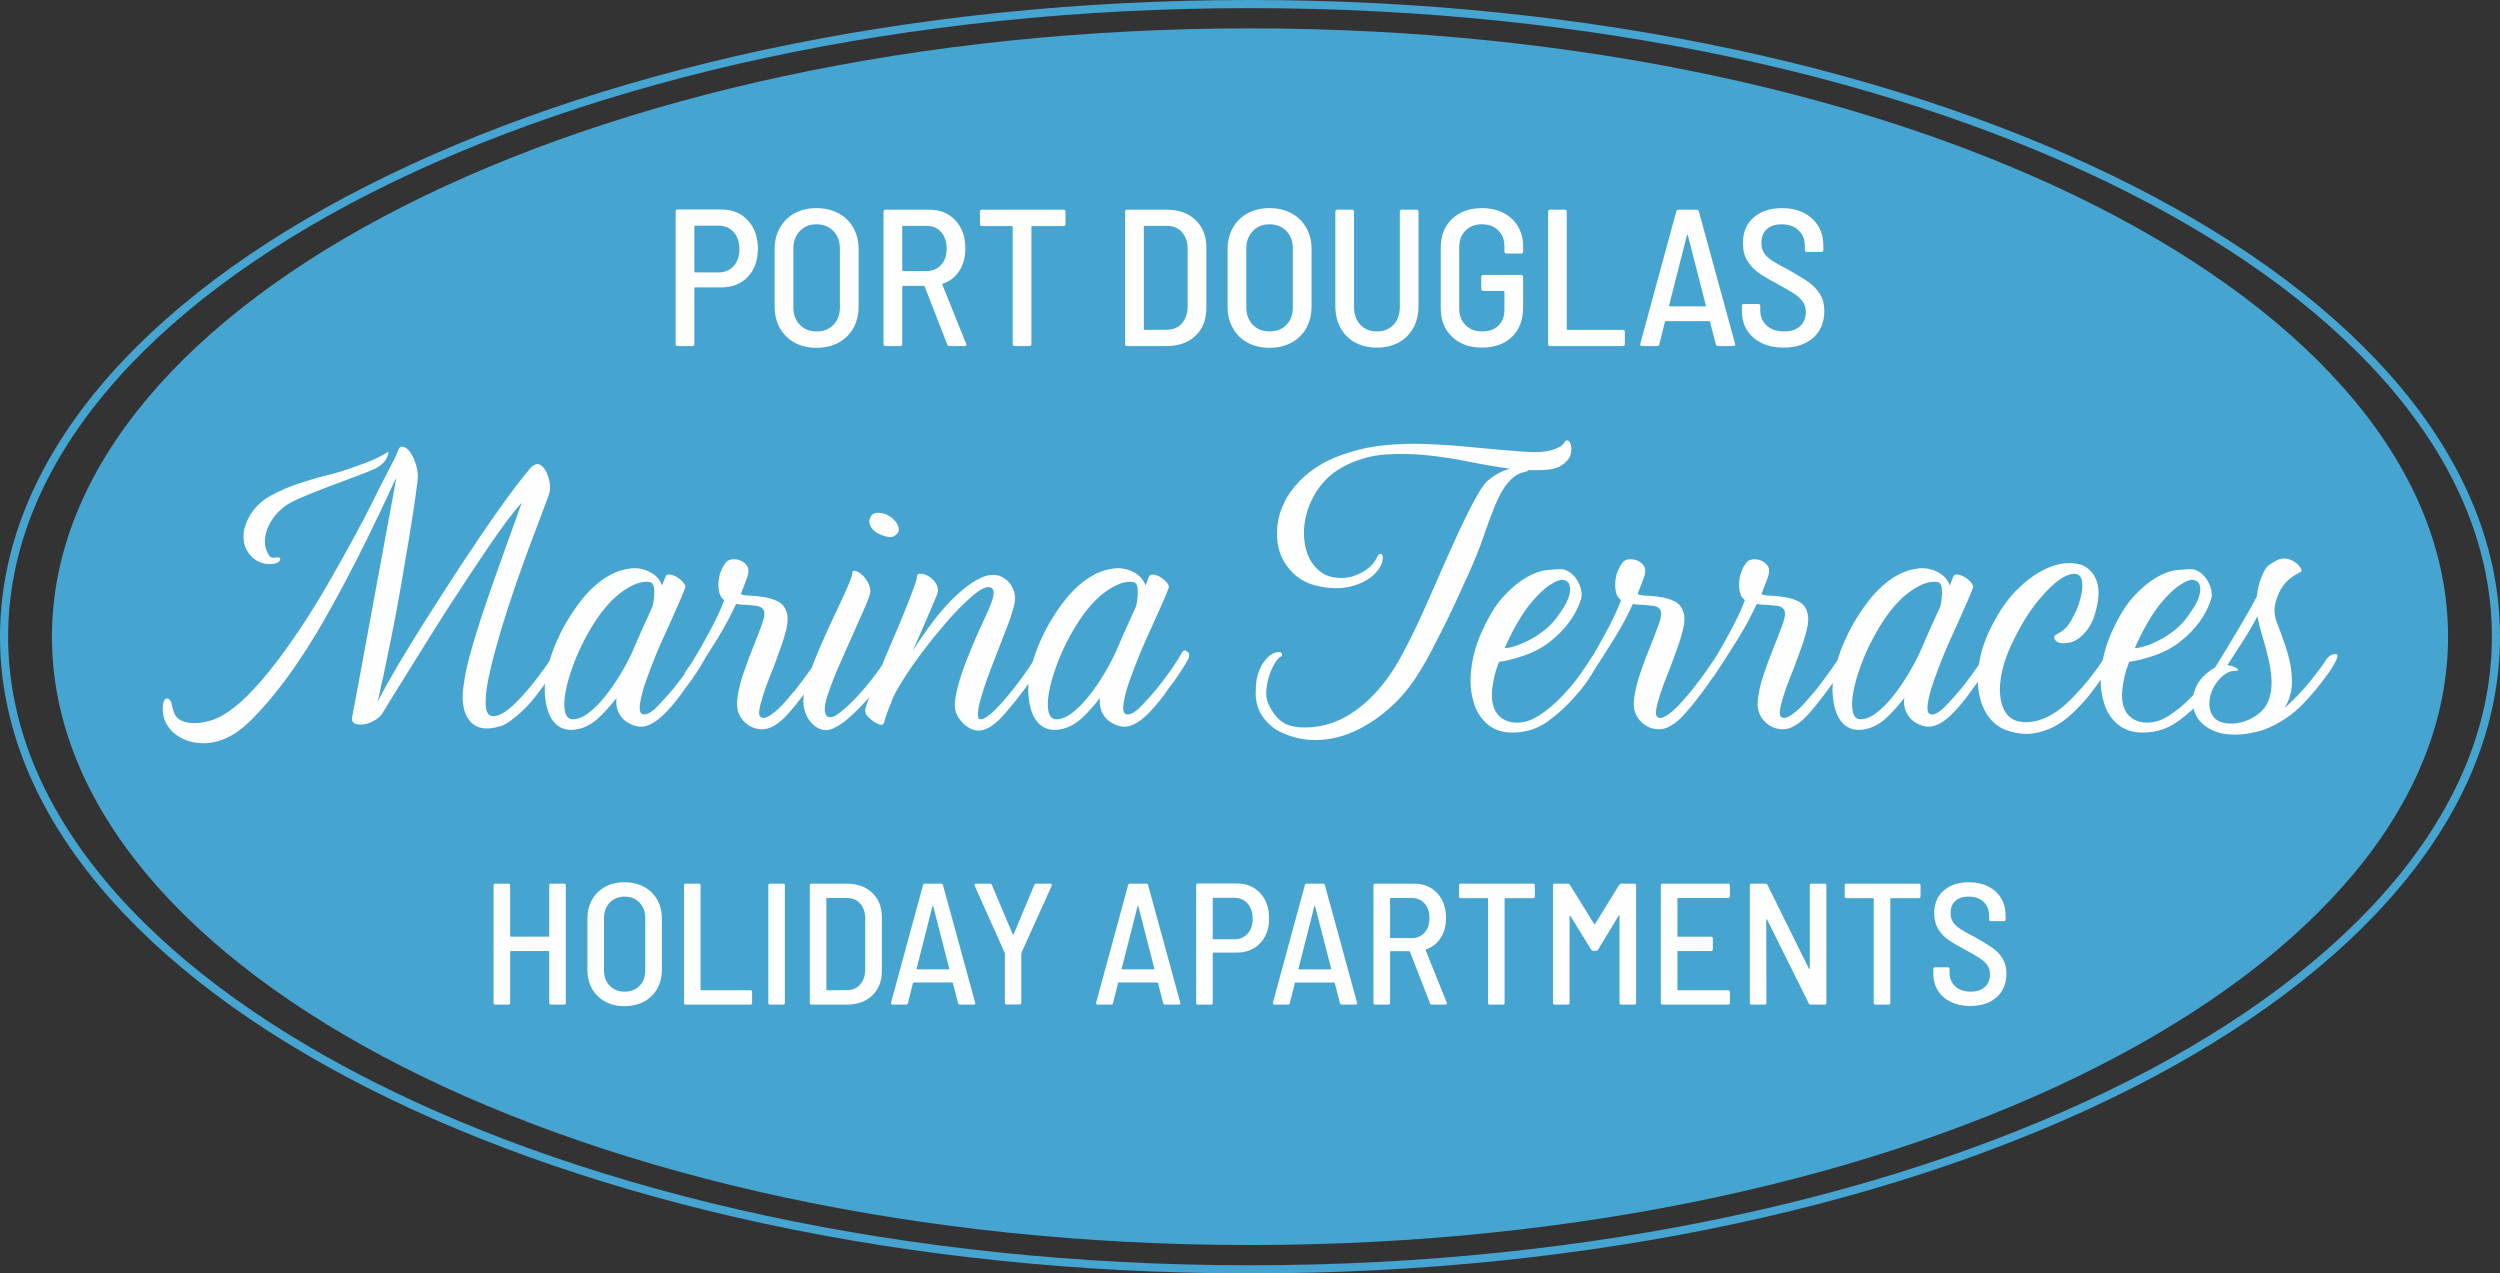 <svg clip-rule="evenodd" fill-rule="evenodd" height="55.34mm" image-rendering="optimizeQuality" shape-rendering="geometricPrecision" text-rendering="geometricPrecision" viewBox="0 0 7663.57 3903.52" width="108.646mm" xmlns="http://www.w3.org/2000/svg"><rect x="0" y="0" width="7663.57" height="3903.52" fill="#333333" stroke="none"/><path d="m3831.78 86.99c2028.29 0 3672.54 834.89 3672.54 1864.77 0 1029.89-1644.25 1864.77-3672.54 1864.77s-3672.54-834.89-3672.54-1864.77c0-1029.89 1644.25-1864.77 3672.54-1864.77z" fill="#46a4d1"/><path d="m1222.26 1377.22c2.91-7.75 8.73-9.94 17.45-6.55 8.73 3.4 16.97 12.37 24.73 26.91 3.88 7.76 7.27 16 10.18 24.73s4.85 18.42 5.82 29.09c.97 5.82.49 16-1.45 30.54s-4.37 32.48-7.27 53.82c-4.85 33.94-11.15 74.18-18.91 120.72s-16 95.03-24.72 145.45c-8.73 50.43-17.94 99.63-27.64 147.63s-18.42 90.42-26.18 127.27c-3.88 15.51-7.03 29.58-9.45 42.18-2.43 12.6-5.09 23.76-8 33.46 3.88-7.76 8.49-16.48 13.82-26.18s10.9-19.88 16.72-30.54c19.39-34.91 43.39-75.64 72-122.18s58.91-94.54 90.91-143.99c40.73-64 81.7-126.3 122.9-186.9 41.21-60.61 76.85-110.79 106.91-150.55 9.7-12.6 18.42-23.76 26.18-33.45 7.76-9.7 14.54-17.94 20.36-24.73 10.67-10.67 20.12-13.82 28.36-9.45s14.78 11.88 19.64 22.54c4.85 9.7 8.24 20.36 10.18 32 1.94 11.63 1.94 21.33 0 29.09-.97 4.85-5.33 17.45-13.09 37.81-7.75 20.36-17.45 46.06-29.09 77.09-12.6 32.97-26.42 70.3-41.45 112-15.02 41.69-29.58 84.12-43.63 127.27-14.06 43.15-26.66 85.09-37.81 125.81-11.15 40.73-19.64 76.61-25.46 107.64-4.85 28.12-6.55 51.15-5.09 69.08 1.45 17.94 7.51 27.88 18.18 29.82 9.7 1.93 21.09-.97 34.18-8.73 13.09-7.75 26.42-18.42 40-32 11.63-11.64 23.27-24.24 34.9-37.82 11.64-13.57 22.3-26.9 32-39.99s18.42-24.97 26.18-35.64c7.75-10.67 13.09-18.91 16-24.73 7.76-12.6 15.03-16 21.82-10.18s7.76 13.09 2.91 21.82c-2.91 4.85-8 13.09-15.27 24.72-7.27 11.64-16 24.73-26.18 39.27-10.19 14.54-21.58 29.82-34.18 45.81-12.6 16-25.7 30.3-39.27 42.91-11.63 10.67-23.27 20.36-34.91 29.1-11.63 8.73-22.78 14.54-33.45 17.45-42.67 12.6-73.7 6.55-93.09-18.18-19.39-24.72-25.21-61.33-17.45-109.81 2.91-24.24 8.97-53.57 18.18-87.99 9.21-34.43 20.12-70.79 32.72-109.09s25.7-76.84 39.27-115.63 26.42-74.91 38.54-108.36c12.13-33.46 22.54-62.31 31.28-86.55 8.73-24.24 14.54-40.72 17.45-49.45-12.6 13.58-27.64 32-45.09 55.27-17.46 23.28-35.88 49.21-55.27 77.82-19.4 28.61-40 59.39-61.82 92.36s-43.39 65.94-64.72 98.91c-33.94 53.33-65.94 104.24-95.99 152.73-30.06 48.48-54.79 88.23-74.18 119.27l-32 52.36c-4.85 5.82-10.19 10.67-16 14.54-5.82 3.88-12.12 7.27-18.9 10.18-14.54 5.82-28.12 7.52-40.73 5.09-12.6-2.43-17.46-10.43-14.54-24l16-84.36 119.27-647.25c-1.94 2.91-7.03 13.33-15.27 31.27-8.25 17.94-18.67 40.24-31.28 66.9-12.6 26.67-27.15 56.73-43.63 90.18-16.48 33.46-33.7 67.39-51.63 101.82-17.94 34.42-36.12 68.36-54.55 101.81-18.42 33.46-35.88 63.76-52.36 90.91-17.46 29.09-37.34 59.87-59.64 92.36-22.3 32.48-45.33 63.27-69.08 92.36-23.76 29.09-47.51 55.27-71.27 78.54s-46.31 39.75-67.64 49.45c-26.18 12.6-51.88 18.66-77.09 18.18s-47.51-6.06-66.9-16.72c-18.42-9.7-32.73-23.03-42.91-40-10.19-16.96-14.3-36.6-12.37-58.91 1.94-17.45 7.76-24.24 17.46-20.36 5.81 3.88 9.21 10.67 10.18 20.36 1.94 9.7 4.85 18.66 8.73 26.91 3.88 8.24 10.67 14.78 20.36 19.64 12.6 5.81 29.09 8.24 49.45 7.27 14.54-.97 31.03-4.61 49.45-10.91 18.42-6.31 39.75-18.91 64-37.81 24.24-18.91 52.12-46.55 83.64-82.91s68.12-85.09 109.81-146.18c32-47.51 62.54-96.48 91.63-146.9 29.09-50.43 55.51-97.45 79.27-141.09 23.76-43.63 43.88-82.18 60.37-115.63 16.48-33.46 28.6-57.46 36.36-72 6.79-13.57 14.3-28.12 22.54-43.63 8.25-15.51 14.79-29.58 19.64-42.18zm-69.82 58.19c-9.7 4.85-26.18 11.63-49.45 20.36s-48.48 18.18-75.64 28.36c-27.15 10.19-53.33 20.36-78.54 30.55-25.21 10.18-45.09 19.15-59.63 26.9-13.58 7.76-25.94 17.46-37.09 29.1-11.15 11.63-20.36 24.72-27.64 39.27-7.27 14.54-11.39 29.58-12.37 45.09-.97 15.52 2.43 30.06 10.19 43.64 4.85 9.69 12.12 13.08 21.82 10.18 12.6-1.94 17.21.97 13.82 8.73-3.4 7.76-14.3 11.64-32.73 11.64-13.58 0-26.42-3.64-38.54-10.91-12.13-7.27-22.06-17.69-29.82-31.27-7.75-13.58-11.15-29.82-10.18-48.73s8.24-39.51 21.82-61.82c14.54-23.27 34.42-41.93 59.63-56 25.22-14.06 52.61-26.18 82.18-36.36 29.58-10.18 59.88-19.15 90.91-26.9 31.03-7.76 59.63-16.48 85.82-26.18 25.21-8.73 44.36-16 57.45-21.82s27.88-13.58 44.36-23.27c3.88-1.94 2.91 3.63-2.91 16.72s-16.97 24-33.46 32.73zm782.53 306.9c19.39-1.94 38.3 1.69 56.73 10.9 18.42 9.21 31.03 23.03 37.81 41.45l10.18-26.18c1.94-5.81 6.55-8.24 13.82-7.27s14.54 3.64 21.82 8.01c7.27 4.36 13.58 9.69 18.91 16 5.33 6.3 7.52 11.39 6.55 15.27-2.91 8.73-8.49 22.54-16.72 41.45-8.25 18.9-16.97 38.54-26.18 58.91-9.21 20.36-18.18 40.24-26.91 59.64-8.73 19.39-15.03 33.94-18.9 43.63-12.61 31.03-23.28 58.91-32 83.63-8.73 24.73-14.54 46.31-17.45 64.73-3.88 22.3-1.21 34.66 8 37.09 9.21 2.42 21.57-3.15 37.09-16.73 10.67-10.67 22.78-23.51 36.36-38.54s26.18-30.3 37.81-45.81c14.54-19.4 27.16-37.1 37.82-53.09 10.67-16 16.96-26.42 18.9-31.27 5.82-10.67 11.64-13.09 17.46-7.27 7.76 3.88 9.21 11.63 4.36 23.27-5.81 10.67-14.06 24.24-24.72 40.73-10.67 16.48-22.79 33.45-36.36 50.91-16.48 24.24-34.67 47.03-54.55 68.36-19.88 21.34-38.54 35.4-56 42.18-12.6 5.82-25.45 7.03-38.54 3.64s-24.48-8.97-34.18-16.72c-9.7-7.76-16.97-17.7-21.82-29.82s-6.31-25.45-4.37-39.99c-15.51 20.36-32.72 39.75-51.63 58.18-18.91 18.42-39.51 30.54-61.82 36.36-31.03 7.76-55.75 2.43-74.18-16-18.42-18.42-29.09-48.49-32-90.18-.97-14.54-.24-30.54 2.19-48 2.42-17.45 6.55-35.88 12.36-55.27 5.82-19.4 13.09-39.04 21.82-58.91 8.73-19.88 18.42-39.03 29.1-57.45 12.6-21.33 26.18-41.69 40.72-61.08 14.54-19.4 30.3-36.61 47.27-51.64s34.67-27.15 53.09-36.36 37.82-14.78 58.19-16.72zm7.27 247.27c6.79-16.48 15.51-36.61 26.18-60.37s21.34-47.27 32-70.54c3.88-17.45 5.57-33.7 5.09-48.73-.49-15.02-4.61-23.51-12.37-25.45-25.21-4.85-55.76 6.3-91.63 33.45-35.88 27.16-70.3 70.79-103.27 130.91-16.48 30.06-30.3 60.36-41.45 90.91-11.15 30.54-18.91 57.94-23.28 82.18-4.36 24.24-4.85 44.12-1.45 59.64 3.39 15.51 11.39 23.27 24 23.27 15.52 0 32-6.79 49.45-20.36 17.46-13.58 34.43-30.79 50.91-51.63 16.48-20.85 32.24-43.88 47.27-69.09s27.88-49.94 38.55-74.18zm183.27 82.9c-5.82 7.76-12.6 9.21-20.36 4.37-7.76-4.85-8.73-11.15-2.91-18.91 10.67-14.54 21.82-31.76 33.46-51.63 11.64-19.88 23.27-40.48 34.91-61.82 11.64-21.33 21.58-40.72 29.82-58.18 8.25-17.45 14.79-32.97 19.64-46.55-7.76-5.81-12.85-13.81-15.27-24-2.43-10.18-3.15-21.09-2.19-32.73.97-11.63 3.64-22.78 8.01-33.45 4.36-10.67 9.45-19.4 15.27-26.18 3.88-4.85 9.94-7.76 18.18-8.73 8.25-.97 16.24 0 24 2.91 7.75 2.91 14.3 7.52 19.63 13.82 5.34 6.31 7.52 13.82 6.55 22.54-.97 7.76-4.12 18.18-9.45 31.28-5.33 13.09-9.94 24.97-13.82 35.64 3.88 2.91 12.85 4.61 26.91 5.09s26.91 1.69 38.54 3.63c16.48 1.94 32 6.31 46.55 13.09 14.54 6.79 24.24 18.91 29.09 36.36 3.88 12.6 3.15 29.82-2.18 51.63-5.33 21.82-13.34 46.79-24 74.91-7.75 22.3-16 44.12-24.72 65.45-8.73 21.33-16 41.21-21.82 59.63s-9.7 33.7-11.64 45.82 0 19.64 5.82 22.54c4.85 2.91 11.15 2.43 18.91-1.45 7.75-3.88 16.24-9.7 25.45-17.46 9.21-7.75 18.91-17.45 29.09-29.09 10.19-11.63 20.61-23.76 31.28-36.36 17.45-22.3 33.45-43.87 47.99-64.72 14.55-20.84 24.73-36.12 30.55-45.81 1.94-3.88 4.61-5.82 8-5.82s6.3 1.45 8.73 4.36 3.88 6.55 4.37 10.91c.48 4.37-.73 8.97-3.64 13.82-8.73 13.58-19.39 29.58-32 48-12.6 18.42-26.18 37.33-40.73 56.73-14.54 19.39-29.33 37.57-44.36 54.54s-29.34 29.34-42.91 37.1c-13.58 8.73-27.88 12.6-42.91 11.63s-28.36-5.82-40-14.54c-10.67-7.76-18.91-17.45-24.72-29.09-5.82-11.64-8.25-25.21-7.28-40.73 1.94-24.24 7.52-50.42 16.73-78.54s19.15-55.27 29.82-81.45c12.6-31.03 22.79-57.45 30.54-79.27 7.76-21.82 8.73-36.61 2.91-44.37-4.85-5.81-11.4-9.21-19.64-10.18-8.25-.97-17.7-1.94-28.36-2.91-5.82 0-11.64-.25-17.45-.73-5.82-.48-11.64-1.21-17.46-2.18-5.82 12.6-13.09 27.4-21.82 44.36-8.73 16.97-19.88 36.61-33.46 58.91-12.6 20.36-25.45 40.72-38.54 61.08s-25.46 39.27-37.09 56.73zm487.26-315.62c0-6.79 4.12-8.73 12.37-5.82 8.24 2.91 16.24 8.73 24 17.45 4.85 5.82 9.21 12.61 13.09 20.36 3.88 7.76 5.82 15.52 5.82 23.28 0 7.75-5.34 23.76-16 47.99l-74.18 167.27c-17.46 38.79-31.28 73.94-41.45 105.45-10.18 31.52-10.91 52.12-2.18 61.82 7.75 7.75 20.84 4.6 39.27-9.46 18.42-14.06 37.82-32.24 58.18-54.55 19.4-21.33 37.34-43.15 53.82-65.45s29.09-40.72 37.81-55.27c7.76-10.67 15.28-14.54 22.55-11.63s8 9.7 2.18 20.36c-10.67 20.36-24 41.69-40 64-16 22.3-33.21 43.63-51.63 64-17.46 19.39-34.91 36.85-52.36 52.36-17.46 15.52-33.94 26.67-49.45 33.46-11.64 5.82-23.03 7.27-34.18 4.36s-21.09-8.73-29.82-17.45c-15.52-15.52-24.73-35.4-27.64-59.63-1.94-18.42 2.18-43.39 12.36-74.91 10.19-31.52 22.79-64.72 37.82-99.63s30.54-69.09 46.54-102.54c16-33.46 28.85-61.33 38.55-83.64 9.69-22.3 14.54-36.36 14.54-42.18zm93.09-183.27c7.76 1.94 15.03 5.09 21.82 9.45 6.79 4.37 12.6 9.46 17.45 15.27 5.82 7.76 9.21 15.28 10.19 22.55.97 7.27-2.43 13.82-10.19 19.63-4.85 4.85-11.39 6.79-19.63 5.82-8.25-.97-16.73-3.39-25.46-7.27-15.51-5.82-26.18-15.03-32-27.64-4.85-8.73-4.37-18.18 1.45-28.36s17.94-13.33 36.36-9.45zm4.36 641.43c-1.94 5.82-5.82 8.01-11.63 6.55-5.82-1.45-12.61-4.61-20.36-9.45-6.79-4.85-12.85-10.18-18.18-16s-8-11.64-8-17.46c0-4.85 2.67-14.54 8-29.09 5.33-14.54 11.88-31.52 19.64-50.91s16.48-40.97 26.18-64.72c9.69-23.76 19.88-47.76 30.54-72 9.7-22.3 18.91-44.12 27.64-65.46 8.73-21.33 16.48-40.72 23.27-58.18 6.79-17.45 12.37-32.24 16.72-44.36 4.37-12.12 6.55-20.6 6.55-25.46 0-7.75 5.33-10.9 16-9.45s20.84 6.55 30.54 15.27c6.79 5.82 11.88 12.6 15.27 20.36s3.64 16.48.73 26.18c-.97 2.91-3.63 9.45-8 19.64-4.37 10.18-9.94 23.27-16.72 39.27-6.79 16-14.54 33.94-23.28 53.82-8.73 19.88-17.94 40.48-27.63 61.81 13.57-21.33 29.57-44.85 47.99-70.54s38.79-50.66 61.09-74.9c16.48-17.46 33.46-33.21 50.91-47.27 17.46-14.06 34.91-24.97 52.36-32.72 27.16-11.64 50.91-10.19 71.27 4.36 10.67 7.76 18.91 18.18 24.73 31.28 5.82 13.09 7.27 27.39 4.37 42.91-3.88 19.39-12.13 45.33-24.73 77.82-12.6 32.48-25.7 66.18-39.27 101.09-14.54 36.85-26.91 71.76-37.1 104.73-10.18 32.97-13.33 56.73-9.45 71.27 5.82 2.91 13.33 1.45 22.54-4.37s19.4-14.3 30.54-25.45c11.15-11.15 22.79-24 34.91-38.55 12.13-14.54 24-29.58 35.64-45.09 12.61-16.48 24-32.48 34.18-48 10.19-15.52 18.18-28.12 24-37.81 2.91-4.85 5.81-7.27 8.73-7.27 2.91 0 5.57 1.21 8 3.63 2.43 2.43 4.12 5.58 5.09 9.45.97 3.88.48 7.76-1.46 11.64-4.85 7.76-12.36 19.4-22.54 34.91-10.18 15.52-22.06 32.97-35.64 52.36-19.39 26.18-39.75 51.64-61.08 76.36-21.34 24.73-40.73 40.97-58.19 48.73-23.27 10.67-46.05 6.31-68.36-13.09-8.73-7.76-16-17.21-21.82-28.36s-8.25-23.51-7.27-37.09c1.94-21.33 7.03-45.33 15.27-72s18.18-54.06 29.82-82.18c7.76-19.39 15.76-38.3 24-56.73 8.25-18.42 16-35.39 23.28-50.91 7.27-15.51 13.09-28.85 17.45-40 4.37-11.14 7.03-19.63 8-25.45 2.91-14.54.49-23.52-7.27-26.91-7.75-3.39-18.9-.73-33.45 8-14.54 9.7-32.49 24.97-53.82 45.82-21.33 20.84-43.15 44.85-65.45 72-17.46 20.36-34.67 41.69-51.63 64-16.97 22.3-32.49 43.87-46.55 64.72s-26.18 40.24-36.36 58.18c-10.19 17.94-16.73 32.73-19.64 44.36-1.94 7.76-1.94 6.79 0-2.91-11.64 30.06-18.42 49.94-20.36 59.63zm706.89-472.71c19.39-1.94 38.3 1.69 56.73 10.9 18.42 9.21 31.03 23.03 37.81 41.45l10.18-26.18c1.94-5.81 6.55-8.24 13.82-7.27s14.54 3.64 21.82 8.01c7.27 4.36 13.58 9.69 18.91 16 5.33 6.3 7.52 11.39 6.55 15.27-2.91 8.73-8.49 22.54-16.72 41.45-8.25 18.9-16.97 38.54-26.18 58.91-9.21 20.36-18.18 40.24-26.91 59.64-8.73 19.39-15.03 33.94-18.9 43.63-12.61 31.03-23.28 58.91-32 83.63-8.73 24.73-14.54 46.31-17.45 64.73-3.88 22.3-1.21 34.66 8 37.09 9.21 2.42 21.57-3.15 37.09-16.73 10.67-10.67 22.78-23.51 36.36-38.54s26.18-30.3 37.81-45.81c14.54-19.4 27.16-37.1 37.82-53.09 10.67-16 16.96-26.42 18.9-31.27 5.82-10.67 11.64-13.09 17.46-7.27 7.76 3.88 9.21 11.63 4.36 23.27-5.81 10.67-14.06 24.24-24.72 40.73-10.67 16.48-22.79 33.45-36.36 50.91-16.48 24.24-34.67 47.03-54.55 68.36-19.88 21.34-38.54 35.4-56 42.18-12.6 5.82-25.45 7.03-38.54 3.64s-24.48-8.97-34.18-16.72c-9.7-7.76-16.97-17.7-21.82-29.82s-6.31-25.45-4.37-39.99c-15.51 20.36-32.72 39.75-51.63 58.18-18.91 18.42-39.51 30.54-61.82 36.36-31.03 7.76-55.75 2.43-74.18-16-18.42-18.42-29.09-48.49-32-90.18-.97-14.54-.24-30.54 2.19-48 2.42-17.45 6.55-35.88 12.36-55.27 5.82-19.4 13.09-39.04 21.82-58.91 8.73-19.88 18.42-39.03 29.1-57.45 12.6-21.33 26.18-41.69 40.72-61.08 14.54-19.4 30.3-36.61 47.27-51.64s34.67-27.15 53.09-36.36 37.82-14.78 58.19-16.72zm7.27 247.27c6.79-16.48 15.51-36.61 26.18-60.37s21.34-47.27 32-70.54c3.88-17.45 5.57-33.7 5.09-48.73-.49-15.02-4.61-23.51-12.37-25.45-25.21-4.85-55.76 6.3-91.63 33.45-35.88 27.16-70.3 70.79-103.27 130.91-16.48 30.06-30.3 60.36-41.45 90.91-11.15 30.54-18.91 57.94-23.28 82.18-4.36 24.24-4.85 44.12-1.45 59.64 3.39 15.51 11.39 23.27 24 23.27 15.52 0 32-6.79 49.45-20.36 17.46-13.58 34.43-30.79 50.91-51.63 16.48-20.85 32.24-43.88 47.27-69.09s27.88-49.94 38.55-74.18zm703.98-564.35c-38.79 18.42-69.58 45.33-92.36 80.72-22.79 35.4-35.64 73.94-38.55 115.64-.97 17.45.25 34.91 3.64 52.36 3.39 17.46 9.45 33.21 18.18 47.27s19.88 25.7 33.46 34.91 30.06 14.3 49.45 15.27c23.27 1.94 46.55-3.15 69.82-15.27 23.27-12.13 39.27-27.4 48-45.82 3.88-7.76 7.51-11.88 10.9-12.36 3.39-.49 5.82 1.45 7.27 5.81 1.45 4.37.97 10.91-1.45 19.64-2.43 8.73-7.51 17.94-15.27 27.64-16.48 20.36-41.21 35.4-74.18 45.09-32.97 9.7-71.27 9.21-114.9-1.45-34.91-8.73-63.51-27.88-85.82-57.45-22.3-29.58-32.97-64.72-32-105.45.97-52.36 19.63-99.87 56-142.54 36.36-42.67 83.63-74.18 141.81-94.54 43.63-15.52 87.27-25.46 130.9-29.82 43.63-4.37 88.24-5.58 133.82-3.64 45.57 1.94 92.6 5.33 141.09 10.18 48.48 4.85 98.91 9.21 151.27 13.09 35.88 2.91 64.24 1.46 85.09-4.36s33.7-12.6 38.54-20.36c3.88-7.76 8.01-10.91 12.37-9.45 4.37 1.45 7.52 5.33 9.46 11.63 1.94 6.31 2.42 13.82 1.45 22.54-.97 8.73-3.88 16.48-8.73 23.28-7.76 9.69-16.48 16.96-26.18 21.82-9.7 4.85-20.12 8-31.28 9.45-11.14 1.45-22.3 2.18-33.45 2.18s-21.58 0-31.28 0c-2.91 2.91-7.27 4.85-13.09 5.82-13.57 2.91-25.21 8.73-34.9 17.46-9.7 8.73-18.18 18.42-25.46 29.09-7.27 10.67-13.09 20.84-17.45 30.54-4.37 9.7-8.01 17.45-10.91 23.27-13.58 33.94-25.94 67.39-37.09 100.36s-26.42 70.79-45.82 113.45c-10.67 23.28-22.06 48.25-34.18 74.91s-24.72 53.09-37.81 79.27-25.94 51.39-38.54 75.64c-12.6 24.24-25.22 46.54-37.82 66.9-22.3 36.85-47.03 68.6-74.18 95.27-27.15 26.66-55.27 48.73-84.36 66.18-37.81 23.27-76.12 38.3-114.9 45.09-38.79 6.79-75.64 5.33-110.55-4.36-31.03-8.73-55.03-20.36-72-34.91-16.97-14.54-29.09-30.3-36.36-47.27s-10.91-33.94-10.91-50.91.97-31.76 2.91-44.36c4.85-23.28 12.84-41.94 24-56 11.15-14.06 21.58-22.54 31.28-25.46 10.67-3.88 17.69-3.39 21.09 1.45 3.39 4.85 2.67 8.25-2.19 10.19-4.85 1.94-10.67 8.24-17.45 18.91-6.79 10.67-12.6 23.27-17.46 37.81-4.85 14.54-8 29.82-9.45 45.81-1.45 16 .73 30.3 6.55 42.91 12.6 27.16 28.12 46.31 46.55 57.45 18.42 11.15 45.09 15.76 80 13.82 70.78-3.87 136.72-37.81 197.81-101.81 30.06-31.03 58.42-71.27 85.09-120.72 26.66-49.45 53.09-104.24 79.27-164.36 14.54-32.97 30.54-69.33 48-109.09 17.45-39.76 34.42-77.34 50.91-112.72 16.48-35.4 32-66.18 46.54-92.36s25.7-43.15 33.46-50.91c11.64-10.67 23.76-19.39 36.36-26.18s24.73-11.64 36.36-14.54c-41.69-5.82-84.12-13.09-127.27-21.82s-86.05-15.28-128.72-19.64c-42.66-4.37-84.6-5.09-125.81-2.18s-80.73 13.57-118.54 32zm503.26 788.34c28.12 4.85 55.76-1.21 82.91-18.18s52.36-38.06 75.63-63.27c21.34-22.3 40-44.85 56-67.64 16-22.78 27.88-40.48 35.64-53.09 1.94-2.91 4.85-5.09 8.73-6.55 3.87-1.45 7.75-1.7 11.63-.73s6.55 2.67 8 5.09c1.45 2.43.73 5.58-2.18 9.46-7.76 11.63-17.21 27.39-28.36 47.27s-27.88 42.43-50.18 67.64c-27.15 31.03-55.76 57.21-85.82 78.54s-64 32.48-101.82 33.46c-33.94.97-61.57-7.76-82.9-26.18-21.34-18.42-35.88-43.15-43.63-74.18-8.73-32.97-9.7-70.06-2.91-111.27s21.34-83.15 43.63-125.82c16.48-32.97 34.18-59.63 53.09-80 18.91-20.36 37.57-36.85 56-49.45 28.12-18.42 53.81-28.85 77.09-31.28 23.27-2.42 39.75-3.15 49.45-2.18 8.73 1.94 16.96 6.06 24.72 12.37 7.76 6.3 14.3 14.06 19.64 23.27 5.33 9.21 8.97 18.66 10.9 28.36 1.94 9.7 1.94 18.42 0 26.18-7.75 25.21-19.88 48.97-36.36 71.27s-35.88 42.18-58.18 59.63c-23.27 18.42-49.69 32.73-79.27 42.91-29.58 10.19-55.51 16.73-77.82 19.64-6.79 17.46-11.39 31.52-13.82 42.18-2.43 10.67-4.61 22.79-6.55 36.36-3.88 31.03-.73 55.27 9.45 72.72 10.19 17.46 25.94 28.61 47.27 33.46zm-18.91-226.9c7.76 0 17.94-1.94 30.55-5.82 12.6-3.88 26.18-9.45 40.72-16.72s29.34-16.48 44.37-27.64c15.02-11.15 28.36-24 39.99-38.54 9.7-12.6 18.42-25.22 26.18-37.82s13.09-24.48 16-35.64c2.91-11.15 3.39-20.84 1.45-29.09-1.94-8.24-7.27-13.82-16-16.72-9.7-3.88-24.72.97-45.09 14.54-20.36 13.58-41.69 34.42-64 62.54-12.6 16.48-25.46 36.12-38.55 58.91-13.08 22.79-24.96 46.79-35.64 72z" fill="#fefefe" fill-rule="nonzero"/><path d="m4874.53 2072.48c-5.82 7.76-12.6 9.21-20.36 4.37-7.76-4.85-8.73-11.15-2.91-18.91 10.67-14.54 21.82-31.76 33.46-51.63 11.64-19.88 23.27-40.48 34.91-61.82 11.64-21.33 21.58-40.72 29.82-58.18 8.25-17.45 14.79-32.97 19.64-46.55-7.76-5.81-12.85-13.81-15.27-24-2.43-10.18-3.15-21.09-2.19-32.73.97-11.63 3.64-22.78 8.01-33.45 4.36-10.67 9.45-19.4 15.27-26.18 3.88-4.85 9.94-7.76 18.18-8.73 8.25-.97 16.24 0 24 2.91 7.75 2.91 14.3 7.52 19.63 13.82 5.34 6.31 7.52 13.82 6.55 22.54-.97 7.76-4.12 18.18-9.45 31.28-5.33 13.09-9.94 24.97-13.82 35.64 3.88 2.91 12.85 4.61 26.91 5.09s26.91 1.69 38.54 3.63c16.48 1.94 32 6.31 46.55 13.09 14.54 6.79 24.24 18.91 29.09 36.36 3.88 12.6 3.15 29.82-2.18 51.63-5.33 21.82-13.34 46.79-24 74.91-7.75 22.3-16 44.12-24.72 65.45-8.73 21.33-16 41.21-21.82 59.63s-9.7 33.7-11.64 45.82 0 19.64 5.82 22.54c4.85 2.91 11.15 2.43 18.91-1.45 7.75-3.88 16.24-9.7 25.45-17.46 9.21-7.75 18.91-17.45 29.09-29.09 10.19-11.63 20.61-23.76 31.28-36.36 17.45-22.3 33.45-43.87 47.99-64.72 14.55-20.84 24.73-36.12 30.55-45.81 1.94-3.88 4.61-5.82 8-5.82s6.3 1.45 8.73 4.36 3.88 6.55 4.37 10.91c.48 4.37-.73 8.97-3.64 13.82-8.73 13.58-19.39 29.58-32 48-12.6 18.42-26.18 37.33-40.73 56.73-14.54 19.39-29.33 37.57-44.36 54.54s-29.34 29.34-42.91 37.1c-13.58 8.73-27.88 12.6-42.91 11.63s-28.36-5.82-40-14.54c-10.67-7.76-18.91-17.45-24.72-29.09-5.82-11.64-8.25-25.21-7.28-40.73 1.94-24.24 7.52-50.42 16.73-78.54s19.15-55.27 29.82-81.45c12.6-31.03 22.79-57.45 30.54-79.27 7.76-21.82 8.73-36.61 2.91-44.37-4.85-5.81-11.4-9.21-19.64-10.18-8.25-.97-17.7-1.94-28.36-2.91-5.82 0-11.64-.25-17.45-.73-5.82-.48-11.64-1.21-17.46-2.18-5.82 12.6-13.09 27.4-21.82 44.36-8.73 16.97-19.88 36.61-33.46 58.91-12.6 20.36-25.45 40.72-38.54 61.08s-25.46 39.27-37.09 56.73zm379.63 0c-5.82 7.76-12.6 9.21-20.36 4.37-7.76-4.85-8.73-11.15-2.91-18.91 10.67-14.54 21.82-31.76 33.46-51.63 11.64-19.88 23.27-40.48 34.91-61.82 11.64-21.33 21.58-40.72 29.82-58.18 8.25-17.45 14.79-32.97 19.64-46.55-7.76-5.81-12.85-13.81-15.27-24-2.43-10.18-3.15-21.09-2.19-32.73.97-11.63 3.64-22.78 8.01-33.45 4.36-10.67 9.45-19.4 15.27-26.18 3.88-4.85 9.94-7.76 18.18-8.73 8.25-.97 16.24 0 24 2.91 7.75 2.91 14.3 7.52 19.63 13.82 5.34 6.31 7.52 13.82 6.55 22.54-.97 7.76-4.12 18.18-9.45 31.28-5.33 13.09-9.94 24.97-13.82 35.64 3.88 2.91 12.85 4.61 26.91 5.09s26.91 1.69 38.54 3.63c16.48 1.94 32 6.31 46.55 13.09 14.54 6.79 24.24 18.91 29.09 36.36 3.88 12.6 3.15 29.82-2.18 51.63-5.33 21.82-13.34 46.79-24 74.91-7.75 22.3-16 44.12-24.72 65.45-8.73 21.33-16 41.21-21.82 59.63s-9.7 33.7-11.64 45.82 0 19.64 5.82 22.54c4.85 2.91 11.15 2.43 18.91-1.45 7.75-3.88 16.24-9.7 25.45-17.46 9.21-7.75 18.91-17.45 29.09-29.09 10.19-11.63 20.61-23.76 31.28-36.36 17.45-22.3 33.45-43.87 47.99-64.72 14.55-20.84 24.73-36.12 30.55-45.81 1.94-3.88 4.61-5.82 8-5.82s6.3 1.45 8.73 4.36 3.88 6.55 4.37 10.91c.48 4.37-.73 8.97-3.64 13.82-8.73 13.58-19.39 29.58-32 48-12.6 18.42-26.18 37.33-40.73 56.73-14.54 19.39-29.33 37.57-44.36 54.54s-29.34 29.34-42.91 37.1c-13.58 8.73-27.88 12.6-42.91 11.63s-28.36-5.82-40-14.54c-10.67-7.76-18.91-17.45-24.72-29.09-5.82-11.64-8.25-25.21-7.28-40.73 1.94-24.24 7.52-50.42 16.73-78.54s19.15-55.27 29.82-81.45c12.6-31.03 22.79-57.45 30.54-79.27 7.76-21.82 8.73-36.61 2.91-44.37-4.85-5.81-11.4-9.21-19.64-10.18-8.25-.97-17.7-1.94-28.36-2.91-5.82 0-11.64-.25-17.45-.73-5.82-.48-11.64-1.21-17.46-2.18-5.82 12.6-13.09 27.4-21.82 44.36-8.73 16.97-19.88 36.61-33.46 58.91-12.6 20.36-25.45 40.72-38.54 61.08s-25.46 39.27-37.09 56.73zm628.35-330.17c19.39-1.94 38.3 1.69 56.73 10.9 18.42 9.21 31.03 23.03 37.81 41.45l10.18-26.18c1.94-5.81 6.55-8.24 13.82-7.27s14.54 3.64 21.82 8.01c7.27 4.36 13.58 9.69 18.91 16 5.33 6.3 7.52 11.39 6.55 15.27-2.91 8.73-8.49 22.54-16.72 41.45-8.25 18.9-16.97 38.54-26.18 58.91-9.21 20.36-18.18 40.24-26.91 59.64-8.73 19.39-15.03 33.94-18.9 43.63-12.61 31.03-23.28 58.91-32 83.63-8.73 24.73-14.54 46.31-17.45 64.73-3.88 22.3-1.21 34.66 8 37.09 9.21 2.42 21.57-3.15 37.09-16.73 10.67-10.67 22.78-23.51 36.36-38.54s26.18-30.3 37.81-45.81c14.54-19.4 27.16-37.1 37.82-53.09 10.67-16 16.96-26.42 18.9-31.27 5.82-10.67 11.64-13.09 17.46-7.27 7.76 3.88 9.21 11.63 4.36 23.27-5.81 10.67-14.06 24.24-24.72 40.73-10.67 16.48-22.79 33.45-36.36 50.91-16.48 24.24-34.67 47.03-54.55 68.36-19.88 21.34-38.54 35.4-56 42.18-12.6 5.82-25.45 7.03-38.54 3.64s-24.48-8.97-34.18-16.72c-9.7-7.76-16.97-17.7-21.82-29.82s-6.31-25.45-4.37-39.99c-15.51 20.36-32.72 39.75-51.63 58.18-18.91 18.42-39.51 30.54-61.82 36.36-31.03 7.76-55.75 2.43-74.18-16-18.42-18.42-29.09-48.49-32-90.18-.97-14.54-.24-30.54 2.19-48 2.42-17.45 6.55-35.88 12.36-55.27 5.82-19.4 13.09-39.04 21.82-58.91 8.73-19.88 18.42-39.03 29.1-57.45 12.6-21.33 26.18-41.69 40.72-61.08 14.54-19.4 30.3-36.61 47.27-51.64s34.67-27.15 53.09-36.36 37.82-14.78 58.19-16.72zm7.27 247.27c6.79-16.48 15.51-36.61 26.18-60.37s21.34-47.27 32-70.54c3.88-17.45 5.57-33.7 5.09-48.73-.49-15.02-4.61-23.51-12.37-25.45-25.21-4.85-55.76 6.3-91.63 33.45-35.88 27.16-70.3 70.79-103.27 130.91-16.48 30.06-30.3 60.36-41.45 90.91-11.15 30.54-18.91 57.94-23.28 82.18-4.36 24.24-4.85 44.12-1.45 59.64 3.39 15.51 11.39 23.27 24 23.27 15.52 0 32-6.79 49.45-20.36 17.46-13.58 34.43-30.79 50.91-51.63 16.48-20.85 32.24-43.88 47.27-69.09s27.88-49.94 38.55-74.18zm290.9-43.64c-18.42 34.91-31.52 66.67-39.27 95.27-7.76 28.6-11.39 54.06-10.9 76.36.48 22.3 4.36 40.97 11.63 56 7.27 15.02 16.73 25.45 28.36 31.27 8.73 4.85 19.4 7.76 32 8.73s26.66-.49 42.18-4.36c15.51-3.88 31.76-10.91 48.73-21.09 16.96-10.19 34.18-24 51.63-41.45 26.18-26.18 48.24-50.91 66.18-74.18s33.7-46.06 47.27-68.36c1.94-3.88 5.09-5.82 9.45-5.82 4.37 0 7.52.97 9.46 2.91s3.39 4.85 4.36 8.73 0 8.25-2.91 13.09c-5.82 9.7-16.48 26.18-32 49.45-15.51 23.28-31.51 45.09-47.99 65.46-16.48 19.39-33.22 36.84-50.19 52.36-16.96 15.51-34.66 28.12-53.09 37.81-21.33 10.67-43.15 17.46-65.45 20.36-22.3 2.91-46.06.49-71.27-7.27-24.24-6.79-44.37-20.36-60.37-40.73-16-20.36-26.66-45.33-32-74.9-5.33-29.58-4.85-62.54 1.45-98.91 6.3-36.36 19.64-73.94 40-112.72 23.27-44.61 48.48-80.24 75.63-106.91s53.82-46.55 80-59.64c26.18-13.08 50.19-20.12 72-21.08 21.82-.97 39.51 1.93 53.09 8.73 21.33 11.63 35.15 30.3 41.45 56s2.18 60.36-12.37 103.99c-7.76 20.36-18.9 37.57-33.46 51.64-14.54 14.06-29.57 22.06-45.09 24-18.42 2.91-31.03.49-37.81-7.27-6.79-7.76-5.82-14.06 2.91-18.91 4.85-1.94 12.13-6.55 21.82-13.82 9.7-7.27 19.88-21.57 30.55-42.91 5.81-10.67 10.9-22.3 15.27-34.91 4.36-12.6 7.51-24.72 9.45-36.36 1.94-11.63 2.43-22.06 1.45-31.27-.97-9.21-3.88-16.24-8.73-21.09-6.79-5.82-16.97-6.79-30.54-2.91-13.58 3.88-29.09 13.34-46.55 28.36-17.45 15.03-36.36 35.4-56.73 61.09-20.36 25.7-40.24 57.45-59.63 95.27zm382.54 267.63c28.12 4.85 55.76-1.21 82.91-18.18s52.36-38.06 75.63-63.27c21.34-22.3 40-44.85 56-67.64 16-22.78 27.88-40.48 35.64-53.09 1.94-2.91 4.85-5.09 8.73-6.55 3.87-1.45 7.75-1.7 11.63-.73s6.55 2.67 8 5.09c1.45 2.43.73 5.58-2.18 9.46-7.76 11.63-17.21 27.39-28.36 47.27s-27.88 42.43-50.18 67.64c-27.15 31.03-55.76 57.21-85.82 78.54s-64 32.48-101.82 33.46c-33.94.97-61.57-7.76-82.9-26.18-21.34-18.42-35.88-43.15-43.63-74.18-8.73-32.97-9.7-70.06-2.91-111.27s21.34-83.15 43.63-125.82c16.48-32.97 34.18-59.63 53.09-80 18.91-20.36 37.57-36.85 56-49.45 28.12-18.42 53.81-28.85 77.09-31.28 23.27-2.42 39.75-3.15 49.45-2.18 8.73 1.94 16.96 6.06 24.72 12.37 7.76 6.3 14.3 14.06 19.64 23.27 5.33 9.21 8.97 18.66 10.9 28.36 1.94 9.7 1.94 18.42 0 26.18-7.75 25.21-19.88 48.97-36.36 71.27s-35.88 42.18-58.18 59.63c-23.27 18.42-49.69 32.73-79.27 42.91-29.58 10.19-55.51 16.73-77.82 19.64-6.79 17.46-11.39 31.52-13.82 42.18-2.43 10.67-4.61 22.79-6.55 36.36-3.88 31.03-.73 55.27 9.45 72.72 10.19 17.46 25.94 28.61 47.27 33.46zm-18.91-226.9c7.76 0 17.94-1.94 30.55-5.82 12.6-3.88 26.18-9.45 40.72-16.72s29.34-16.48 44.37-27.64c15.02-11.15 28.36-24 39.99-38.54 9.7-12.6 18.42-25.22 26.18-37.82s13.09-24.48 16-35.64c2.91-11.15 3.39-20.84 1.45-29.09-1.94-8.24-7.27-13.82-16-16.72-9.7-3.88-24.72.97-45.09 14.54-20.36 13.58-41.69 34.42-64 62.54-12.6 16.48-25.46 36.12-38.55 58.91-13.08 22.79-24.96 46.79-35.64 72zm462.54-2.91c11.64 33.94 17.94 67.15 18.91 99.63s-6.79 61.82-23.28 87.99c31.03-28.12 58.18-56.73 81.46-85.82 23.27-29.09 39.27-50.91 48-65.45 2.91-3.88 6.54-7.27 10.9-10.19 4.37-2.91 8.73-4.61 13.09-5.09 4.37-.49 7.27.48 8.73 2.91 1.45 2.43.73 7.03-2.18 13.82-5.82 12.6-14.54 27.15-26.18 43.63-11.63 16.48-24.24 32.97-37.81 49.45-13.58 16.48-27.64 32-42.18 46.55-14.54 14.54-28.12 26.18-40.73 34.91-32.97 23.27-64.72 38.79-95.27 46.54-30.55 7.76-58.91 10.67-85.09 8.73-19.4-.97-37.34-5.34-53.82-13.09-16.48-7.76-29.82-17.94-40-30.55-10.18-12.6-16.48-27.39-18.9-44.36-2.43-16.97.24-35.15 8-54.55 4.85-12.6 12.84-24.48 24-35.64 11.15-11.15 23.03-20.12 35.64-26.9 9.7-15.52 20.85-33.7 33.46-54.55 12.6-20.85 24.97-41.45 37.09-61.82 12.13-20.36 23.28-39.51 33.46-57.45s18.18-32.73 24-44.36c2.91-27.15 9.21-50.43 18.91-69.82 5.82-12.6 11.64-21.09 17.46-25.46 5.81-4.36 14.06-9.45 24.72-15.27 9.7-4.85 19.15-6.55 28.36-5.09 9.21 1.45 17.7 4.61 25.46 9.45 7.75 4.85 13.82 10.67 18.18 17.45 4.37 6.79 5.09 11.15 2.18 13.09-4.85 2.91-12.36 7.27-22.54 13.09s-20.6 15.52-31.27 29.09c-10.67 13.58-18.91 32-24.73 55.27-4.85 18.42-2.91 38.79 5.82 61.09s17.46 46.54 26.18 72.72zm-87.27-94.55c-10.67 21.34-24.97 46.06-42.91 74.18s-34.18 53.33-48.73 75.64c13.57 1.94 23.51 5.33 29.82 10.18 6.3 4.85 3.63 7.27-8 7.27-11.64 0-23.28 4.85-34.91 14.54-11.64 9.7-21.33 21.58-29.09 35.64s-12.13 29.34-13.09 45.82c-.97 16.48 2.91 31.03 11.64 43.63 7.75 10.67 19.63 17.45 35.64 20.36 16 2.91 32.72 2.18 50.18-2.19 17.45-4.36 33.94-12.12 49.45-23.27s26.66-24.97 33.45-41.45c7.76-19.39 11.15-40.24 10.19-62.54-.97-22.3-4.12-44.85-9.46-67.63-5.33-22.79-11.39-45.33-18.18-67.64-6.79-22.3-12.13-43.15-16-62.54z" fill="#fefefe" fill-rule="nonzero"/><path d="m3831.78 12.44c2109.36 0 3819.34 868.26 3819.34 1939.32s-1709.98 1939.32-3819.34 1939.32-3819.34-868.26-3819.34-1939.32 1709.98-1939.32 3819.34-1939.32z" fill="none" stroke="#46a4d1" stroke-miterlimit="22.926" stroke-width="24.88"/><g fill="#fefefe" fill-rule="nonzero"><path d="m2210.94 642.18c33.84 0 61.01 11.05 81.52 33.15s30.75 51.27 30.75 87.49c0 35.44-10.25 64.01-30.75 85.7-20.51 21.7-47.68 32.55-81.52 32.55h-80.02c-1.59 0-2.39.8-2.39 2.39v171.4c0 3.99-1.99 5.97-5.97 5.97h-45.38c-3.99 0-5.97-1.99-5.97-5.97v-406.7c0-3.98 1.99-5.97 5.97-5.97h133.77zm-8.36 192.9c19.11 0 34.53-6.47 46.28-19.41s17.62-30.15 17.62-51.65c0-21.9-5.87-39.42-17.62-52.56-11.74-13.14-27.17-19.71-46.28-19.71h-71.67c-1.59 0-2.39.8-2.39 2.38v138.56c0 1.59.8 2.39 2.39 2.39zm300.4 231.12c-25.48 0-47.87-5.28-67.19-15.83-19.31-10.55-34.34-25.38-45.09-44.49-10.75-19.12-16.12-41.21-16.12-66.29v-175.58c0-24.69 5.37-46.59 16.12-65.7s25.77-33.94 45.09-44.49c19.31-10.55 41.71-15.82 67.19-15.82s47.98 5.28 67.48 15.82c19.51 10.55 34.64 25.39 45.39 44.49 10.75 19.11 16.12 41.01 16.12 65.7v175.58c0 25.08-5.37 47.18-16.12 66.29s-25.88 33.94-45.39 44.49c-19.5 10.55-42 15.83-67.48 15.83zm0-50.17c21.5 0 38.82-6.77 51.96-20.31s19.71-31.45 19.71-53.75v-179.16c0-22.3-6.57-40.41-19.71-54.35-13.14-13.93-30.46-20.9-51.96-20.9-21.1 0-38.22 6.97-51.36 20.9-13.14 13.94-19.71 32.05-19.71 54.35v179.16c0 21.9 6.57 39.72 19.71 53.45 13.13 13.73 30.26 20.6 51.36 20.6zm407.3 44.79c-3.18 0-5.37-1.59-6.57-4.78l-69.27-177.97c-.4-1.19-1.2-1.79-2.39-1.79h-63.9c-1.59 0-2.39.8-2.39 2.39v176.17c0 3.99-1.99 5.97-5.97 5.97h-45.38c-3.99 0-5.97-1.99-5.97-5.97v-406.1c0-3.99 1.99-5.97 5.97-5.97h133.77c33.44 0 60.32 10.95 80.62 32.85 20.31 21.89 30.46 50.56 30.46 86 0 26.68-6.17 49.57-18.52 68.68-12.34 19.11-29.26 32.25-50.76 39.42-1.2.4-1.59 1.39-1.2 2.98l72.86 180.96.59 2.39c0 3.18-1.79 4.78-5.37 4.78h-46.58zm-142.13-368.48c-1.59 0-2.39.8-2.39 2.39v133.78c0 1.59.8 2.38 2.39 2.38h72.26c18.32 0 33.15-6.27 44.49-18.81 11.35-12.54 17.02-29.16 17.02-49.87 0-21.1-5.57-38.02-16.72-50.76-11.14-12.74-26.08-19.12-44.79-19.12h-72.26zm492.11-49.57c3.98 0 5.97 1.99 5.97 5.97v38.22c0 3.99-1.99 5.97-5.97 5.97h-96.16c-1.59 0-2.38.8-2.38 2.39v359.52c0 3.99-1.99 5.97-5.97 5.97h-45.39c-3.98 0-5.97-1.99-5.97-5.97v-359.52c0-1.59-.8-2.39-2.39-2.39h-91.97c-3.98 0-5.97-1.99-5.97-5.97v-38.22c0-3.99 1.99-5.97 5.97-5.97h250.24zm194.69 418.05c-3.99 0-5.97-1.99-5.97-5.97v-406.1c0-3.99 1.99-5.97 5.97-5.97h121.23c37.02 0 66.59 10.55 88.69 31.65s33.15 49.17 33.15 84.21v186.34c0 35.04-11.05 63.1-33.15 84.21-22.1 21.1-51.66 31.65-88.69 31.65h-121.23zm51.36-51.96c0 1.59.8 2.39 2.39 2.39l68.67-.6c19.12 0 34.34-6.47 45.69-19.41s17.23-30.36 17.62-52.25v-174.39c0-22.3-5.77-39.91-17.32-52.85s-27.07-19.41-46.58-19.41h-68.08c-1.59 0-2.39.8-2.39 2.39v314.14zm385.2 57.33c-25.48 0-47.87-5.28-67.19-15.83-19.31-10.55-34.34-25.38-45.09-44.49-10.75-19.12-16.12-41.21-16.12-66.29v-175.58c0-24.69 5.37-46.59 16.12-65.7s25.77-33.94 45.09-44.49c19.31-10.55 41.71-15.82 67.19-15.82s47.98 5.28 67.48 15.82c19.51 10.55 34.64 25.39 45.39 44.49 10.75 19.11 16.12 41.01 16.12 65.7v175.58c0 25.08-5.37 47.18-16.12 66.29s-25.88 33.94-45.39 44.49c-19.5 10.55-42 15.83-67.48 15.83zm0-50.17c21.5 0 38.82-6.77 51.96-20.31s19.71-31.45 19.71-53.75v-179.16c0-22.3-6.57-40.41-19.71-54.35-13.14-13.93-30.46-20.9-51.96-20.9-21.1 0-38.22 6.97-51.36 20.9-13.14 13.94-19.71 32.05-19.71 54.35v179.16c0 21.9 6.57 39.72 19.71 53.45 13.13 13.73 30.26 20.6 51.36 20.6zm329.07 49.57c-25.08 0-47.28-5.28-66.59-15.82-19.31-10.55-34.25-25.48-44.79-44.79-10.55-19.31-15.83-41.71-15.83-67.19v-289.05c0-3.99 1.99-5.97 5.97-5.97h45.38c3.99 0 5.97 1.99 5.97 5.97v292.64c0 22.3 6.47 40.31 19.41 54.05 12.94 13.73 29.76 20.6 50.46 20.6 21.1 0 38.13-6.87 51.06-20.6 12.94-13.73 19.41-31.75 19.41-54.05v-292.64c0-3.99 1.99-5.97 5.97-5.97h45.39c3.99 0 5.97 1.99 5.97 5.97v289.05c0 25.48-5.28 47.87-15.83 67.19-10.55 19.31-25.48 34.24-44.79 44.79s-41.7 15.82-67.19 15.82zm321.9 0c-37.82 0-68.28-11.05-91.37-33.15-23.09-22.09-34.64-51.26-34.64-87.49v-186.34c0-36.23 11.55-65.39 34.64-87.49s53.55-33.15 91.37-33.15c25.08 0 47.18 4.87 66.29 14.63s33.94 23.59 44.49 41.5c10.55 17.92 15.82 38.22 15.82 60.92v16.13c0 3.98-1.99 5.97-5.97 5.97h-45.39c-3.98 0-5.97-1.99-5.97-5.97v-16.13c0-19.91-6.27-36.13-18.81-48.67s-29.36-18.81-50.46-18.81c-20.7 0-37.43 6.47-50.17 19.41s-19.11 29.76-19.11 50.46v188.72c0 20.7 6.47 37.53 19.4 50.46 12.94 12.94 29.96 19.41 51.06 19.41 20.71 0 37.23-5.97 49.57-17.92 12.34-11.94 18.51-28.07 18.51-48.37v-55.54c0-1.59-.79-2.39-2.38-2.39h-62.71c-3.99 0-5.97-1.99-5.97-5.97v-37.03c0-3.98 1.99-5.97 5.97-5.97h116.46c3.98 0 5.97 1.99 5.97 5.97v93.16c0 38.62-11.44 68.88-34.34 90.78-22.89 21.89-53.65 32.84-92.27 32.84zm209.03-4.78c-3.99 0-5.97-1.99-5.97-5.97v-406.1c0-3.99 1.99-5.97 5.97-5.97h45.38c3.99 0 5.97 1.99 5.97 5.97v360.12c0 1.59.8 2.39 2.39 2.39h169.61c3.99 0 5.97 1.99 5.97 5.97v37.62c0 3.99-1.99 5.97-5.97 5.97zm514.79 0c-3.58 0-5.77-1.79-6.57-5.37l-17.92-69.27c-.4-1.2-1.39-1.79-2.98-1.79h-131.99c-1.99 0-2.98.59-2.98 1.79l-17.32 69.27c-.4 3.58-2.59 5.37-6.57 5.37h-46.58c-1.99 0-3.48-.6-4.48-1.79-.99-1.19-1.29-2.79-.9-4.78l110.49-406.11c.8-3.58 2.98-5.37 6.57-5.37h56.14c3.58 0 5.77 1.79 6.57 5.37l111.08 406.11.6 1.79c0 3.18-1.99 4.78-5.97 4.78h-47.18zm-149.9-124.22c-.4.4-.3.9.3 1.5s1.3.9 2.09.9h108.09c.8 0 1.5-.3 2.09-.9s.7-1.09.3-1.5l-55.54-216.19c-.4-.8-.8-1.2-1.19-1.2-.4 0-.8.4-1.2 1.2zm351.17 129c-25.48 0-47.88-4.68-67.19-14.03-19.31-9.36-34.25-22.4-44.79-39.12-10.55-16.72-15.83-36.23-15.83-58.52v-16.12c0-3.99 1.99-5.97 5.97-5.97h44.19c3.98 0 5.97 1.99 5.97 5.97v13.13c0 19.51 6.67 35.24 20 47.18 13.34 11.94 31.35 17.92 54.05 17.92 20.31 0 36.33-5.47 48.08-16.42 11.74-10.95 17.62-25.39 17.62-43.3 0-11.94-2.99-22.3-8.96-31.05-5.97-8.76-14.64-16.92-25.98-24.49-11.35-7.56-27.77-17.12-49.27-28.67-24.29-12.74-43.7-24.09-58.23-34.04-14.54-9.95-26.58-22.49-36.14-37.62-9.55-15.13-14.33-33.44-14.33-54.94 0-33.45 10.95-59.72 32.85-78.83 21.89-19.12 50.96-28.67 87.19-28.67 25.08 0 47.18 4.78 66.29 14.33 19.12 9.55 33.94 22.99 44.49 40.31s15.83 37.32 15.83 60.02v13.73c0 3.99-1.99 5.97-5.97 5.97h-44.79c-3.98 0-5.97-1.99-5.97-5.97v-12.54c0-19.51-6.37-35.43-19.11-47.77s-30.06-18.52-51.96-18.52c-19.51 0-34.74 4.98-45.69 14.93s-16.42 24.09-16.42 42.4c0 11.94 2.69 22.1 8.06 30.46 5.37 8.37 13.63 16.22 24.78 23.59 11.15 7.36 27.67 16.62 49.57 27.77 27.47 15.53 48.28 28.26 62.4 38.22 14.14 9.95 25.68 22.1 34.64 36.43s13.44 31.65 13.44 51.96c0 34.24-11.24 61.52-33.74 81.82-22.49 20.31-52.85 30.46-91.07 30.46z"/><path d="m1683.57 2714.06c0-3.53 1.76-5.3 5.3-5.3h40.26c3.53 0 5.3 1.76 5.3 5.3v360.2c0 3.53-1.76 5.3-5.3 5.3h-40.26c-3.53 0-5.3-1.76-5.3-5.3v-156.79c0-1.42-.71-2.12-2.12-2.12h-115.47c-1.42 0-2.12.71-2.12 2.12v156.79c0 3.53-1.76 5.3-5.3 5.3h-40.26c-3.53 0-5.3-1.76-5.3-5.3v-360.2c0-3.53 1.76-5.3 5.3-5.3h40.26c3.53 0 5.3 1.76 5.3 5.3v155.2c0 1.41.71 2.12 2.12 2.12h115.47c1.42 0 2.12-.71 2.12-2.12zm230.95 370.26c-22.6 0-42.46-4.68-59.59-14.04s-30.46-22.52-39.99-39.47c-9.54-16.95-14.3-36.55-14.3-58.79v-155.74c0-21.89 4.77-41.31 14.3-58.26 9.54-16.95 22.87-30.11 39.99-39.47 17.13-9.36 36.99-14.04 59.59-14.04s42.55 4.68 59.86 14.04c17.3 9.36 30.72 22.52 40.26 39.47s14.3 36.37 14.3 58.26v155.74c0 22.25-4.77 41.84-14.3 58.79-9.54 16.95-22.95 30.11-40.26 39.47-17.3 9.36-37.26 14.04-59.86 14.04zm0-44.49c19.07 0 34.43-6 46.08-18.01s17.48-27.9 17.48-47.68v-158.91c0-19.77-5.83-35.84-17.48-48.2s-27.02-18.54-46.08-18.54c-18.71 0-33.9 6.18-45.55 18.54-11.65 12.37-17.49 28.43-17.49 48.2v158.91c0 19.42 5.83 35.23 17.49 47.41 11.65 12.18 26.84 18.28 45.55 18.28zm187.51 39.73c-3.53 0-5.3-1.76-5.3-5.3v-360.2c0-3.53 1.76-5.3 5.3-5.3h40.26c3.53 0 5.3 1.76 5.3 5.3v319.41c0 1.41.71 2.12 2.12 2.12h150.43c3.53 0 5.3 1.76 5.3 5.3v33.37c0 3.53-1.77 5.3-5.3 5.3zm258.5 0c-3.53 0-5.3-1.76-5.3-5.3v-360.2c0-3.53 1.76-5.3 5.3-5.3h40.26c3.53 0 5.3 1.76 5.3 5.3v360.2c0 3.53-1.76 5.3-5.3 5.3zm127.13 0c-3.53 0-5.3-1.76-5.3-5.3v-360.2c0-3.53 1.76-5.3 5.3-5.3h107.53c32.84 0 59.07 9.35 78.66 28.07 19.6 18.71 29.4 43.61 29.4 74.68v165.27c0 31.08-9.8 55.98-29.4 74.69s-45.82 28.07-78.66 28.07h-107.53zm45.55-46.08c0 1.41.71 2.12 2.12 2.12l60.92-.53c16.95 0 30.46-5.74 40.52-17.22 10.07-11.48 15.28-26.92 15.63-46.35v-154.67c0-19.77-5.12-35.4-15.36-46.88s-24.01-17.21-41.32-17.21h-60.38c-1.42 0-2.12.71-2.12 2.12v278.63zm409.47 46.08c-3.18 0-5.12-1.59-5.83-4.77l-15.88-61.44c-.35-1.06-1.24-1.59-2.65-1.59h-117.06c-1.76 0-2.65.53-2.65 1.59l-15.36 61.44c-.35 3.18-2.3 4.77-5.83 4.77h-41.32c-1.76 0-3.09-.53-3.97-1.59s-1.15-2.48-.8-4.24l98-360.2c.71-3.18 2.65-4.77 5.83-4.77h49.79c3.18 0 5.12 1.59 5.83 4.77l98.53 360.2.53 1.59c0 2.83-1.76 4.24-5.3 4.24h-41.84zm-132.96-110.18c-.35.35-.26.8.27 1.33s1.15.79 1.86.79h95.87c.71 0 1.33-.26 1.86-.79s.62-.97.27-1.33l-49.26-191.75c-.35-.71-.71-1.06-1.07-1.06-.35 0-.71.35-1.06 1.06l-48.73 191.75zm275.98 109.65c-3.53 0-5.3-1.76-5.3-5.3v-150.43c0-1.42-.18-2.3-.53-2.65l-92.17-205.52-.53-2.12c0-2.83 1.59-4.24 4.77-4.24h42.91c2.82 0 4.77 1.41 5.83 4.24l63.56 150.43c.35.71.89 1.06 1.59 1.06.71 0 1.23-.35 1.59-1.06l63.03-150.43c1.07-2.83 3-4.24 5.83-4.24h43.44c1.77 0 3.09.61 3.98 1.86.88 1.23.97 2.74.26 4.5l-92.7 205.52c-.35.35-.53 1.23-.53 2.65v150.43c0 3.53-1.76 5.3-5.3 5.3zm485.74.53c-3.18 0-5.12-1.59-5.83-4.77l-15.88-61.44c-.35-1.06-1.24-1.59-2.65-1.59h-117.06c-1.76 0-2.65.53-2.65 1.59l-15.36 61.44c-.35 3.18-2.3 4.77-5.83 4.77h-41.32c-1.76 0-3.09-.53-3.97-1.59s-1.15-2.48-.8-4.24l98-360.2c.71-3.18 2.65-4.77 5.83-4.77h49.79c3.18 0 5.12 1.59 5.83 4.77l98.53 360.2.53 1.59c0 2.83-1.76 4.24-5.3 4.24h-41.84zm-132.96-110.18c-.35.35-.26.8.27 1.33s1.15.79 1.86.79h95.87c.71 0 1.33-.26 1.86-.79s.62-.97.27-1.33l-49.26-191.75c-.35-.71-.71-1.06-1.07-1.06-.35 0-.71.35-1.06 1.06l-48.73 191.75zm352.25-261.14c30.02 0 54.12 9.8 72.31 29.4 18.18 19.6 27.28 45.46 27.28 77.6 0 31.43-9.09 56.77-27.28 76.01-18.19 19.25-42.29 28.87-72.31 28.87h-70.98c-1.41 0-2.12.71-2.12 2.12v152.03c0 3.53-1.76 5.3-5.3 5.3h-40.26c-3.53 0-5.3-1.76-5.3-5.3v-360.73c0-3.53 1.76-5.3 5.3-5.3h118.65zm-7.41 171.09c16.95 0 30.63-5.74 41.05-17.22s15.62-26.75 15.62-45.82c0-19.42-5.21-34.96-15.62-46.61-10.42-11.65-24.1-17.48-41.05-17.48h-63.57c-1.41 0-2.12.71-2.12 2.12v122.89c0 1.42.71 2.12 2.12 2.12zm330.01 200.23c-3.18 0-5.12-1.59-5.83-4.77l-15.88-61.44c-.35-1.06-1.24-1.59-2.65-1.59h-117.06c-1.76 0-2.65.53-2.65 1.59l-15.36 61.44c-.35 3.18-2.3 4.77-5.83 4.77h-41.32c-1.76 0-3.09-.53-3.97-1.59s-1.15-2.48-.8-4.24l98-360.2c.71-3.18 2.65-4.77 5.83-4.77h49.79c3.18 0 5.12 1.59 5.83 4.77l98.53 360.2.53 1.59c0 2.83-1.76 4.24-5.3 4.24h-41.84zm-132.96-110.18c-.35.35-.26.8.27 1.33s1.15.79 1.86.79h95.87c.71 0 1.33-.26 1.86-.79s.62-.97.27-1.33l-49.26-191.75c-.35-.71-.71-1.06-1.07-1.06-.35 0-.71.35-1.06 1.06l-48.73 191.75zm408.93 110.18c-2.82 0-4.77-1.41-5.83-4.24l-61.44-157.85c-.35-1.07-1.06-1.59-2.12-1.59h-56.68c-1.42 0-2.12.71-2.12 2.12v156.26c0 3.53-1.76 5.3-5.3 5.3h-40.26c-3.53 0-5.3-1.76-5.3-5.3v-360.2c0-3.53 1.76-5.3 5.3-5.3h118.65c29.67 0 53.5 9.71 71.51 29.13 18.02 19.43 27.02 44.85 27.02 76.28 0 23.66-5.47 43.97-16.42 60.92s-25.95 28.6-45.02 34.96c-1.06.35-1.41 1.24-1.06 2.65l64.63 160.5.53 2.12c0 2.83-1.59 4.24-4.77 4.24zm-126.06-326.83c-1.42 0-2.12.71-2.12 2.12v118.66c0 1.41.71 2.12 2.12 2.12h64.09c16.24 0 29.4-5.56 39.47-16.68s15.09-25.87 15.09-44.23c0-18.71-4.94-33.72-14.83-45.02-9.88-11.3-23.13-16.95-39.73-16.95h-64.09zm436.47-43.97c3.53 0 5.3 1.76 5.3 5.3v33.9c0 3.53-1.76 5.3-5.3 5.3h-85.28c-1.41 0-2.12.71-2.12 2.12v318.88c0 3.53-1.77 5.3-5.3 5.3h-40.26c-3.53 0-5.3-1.76-5.3-5.3v-318.88c0-1.41-.71-2.12-2.12-2.12h-81.58c-3.53 0-5.3-1.76-5.3-5.3v-33.9c0-3.53 1.77-5.3 5.3-5.3h221.94zm263.8 3.7c1.76-2.47 3.88-3.7 6.36-3.7h40.26c3.53 0 5.3 1.76 5.3 5.3v360.2c0 3.53-1.76 5.3-5.3 5.3h-40.26c-3.53 0-5.3-1.76-5.3-5.3v-266.97c0-1.07-.35-1.68-1.06-1.86s-1.24.26-1.59 1.33l-63.03 104.35c-1.76 2.48-3.89 3.71-6.36 3.71h-8.48c-2.47 0-4.59-1.23-6.36-3.71l-63.56-103.29c-.36-1.06-.89-1.5-1.59-1.33-.71.18-1.06.8-1.06 1.86v265.91c0 3.53-1.76 5.3-5.3 5.3h-40.26c-3.53 0-5.3-1.76-5.3-5.3v-360.2c0-3.53 1.76-5.3 5.3-5.3h40.26c2.48 0 4.59 1.23 6.36 3.7l74.16 119.72c.35.35.88.53 1.59.53s1.23-.18 1.59-.53zm339.54 34.97c0 3.53-1.76 5.3-5.3 5.3h-153.61c-1.42 0-2.12.71-2.12 2.12v114.42c0 1.41.71 2.12 2.12 2.12h101.17c3.53 0 5.3 1.77 5.3 5.3v33.37c0 3.53-1.77 5.3-5.3 5.3h-101.17c-1.42 0-2.12.71-2.12 2.12v116c0 1.41.71 2.12 2.12 2.12h153.61c3.53 0 5.3 1.76 5.3 5.3v33.37c0 3.53-1.76 5.3-5.3 5.3h-201.28c-3.53 0-5.3-1.76-5.3-5.3v-360.2c0-3.53 1.76-5.3 5.3-5.3h201.28c3.53 0 5.3 1.76 5.3 5.3v33.37zm244.72-33.37c0-3.53 1.77-5.3 5.3-5.3h40.26c3.53 0 5.3 1.76 5.3 5.3v360.2c0 3.53-1.76 5.3-5.3 5.3h-42.37c-3.18 0-5.3-1.23-6.36-3.71l-127.66-256.9c-.71-.71-1.33-1.06-1.86-1.06s-.8.53-.8 1.59l.53 254.79c0 3.53-1.76 5.3-5.3 5.3h-40.26c-3.53 0-5.3-1.76-5.3-5.3v-360.2c0-3.53 1.76-5.3 5.3-5.3h42.38c3.17 0 5.3 1.23 6.36 3.7l127.13 256.91c.71.71 1.32 1.06 1.86 1.06.53 0 .79-.53.79-1.59zm334.24-5.3c3.53 0 5.3 1.76 5.3 5.3v33.9c0 3.53-1.76 5.3-5.3 5.3h-85.28c-1.41 0-2.12.71-2.12 2.12v318.88c0 3.53-1.77 5.3-5.3 5.3h-40.26c-3.53 0-5.3-1.76-5.3-5.3v-318.88c0-1.41-.71-2.12-2.12-2.12h-81.58c-3.53 0-5.3-1.76-5.3-5.3v-33.9c0-3.53 1.77-5.3 5.3-5.3h221.94zm157.85 375.03c-22.61 0-42.47-4.15-59.6-12.45s-30.37-19.86-39.73-34.7c-9.36-14.83-14.04-32.14-14.04-51.91v-14.3c0-3.53 1.76-5.3 5.3-5.3h39.2c3.53 0 5.3 1.77 5.3 5.3v11.65c0 17.3 5.92 31.25 17.75 41.85 11.83 10.59 27.81 15.89 47.94 15.89 18.01 0 32.22-4.86 42.64-14.57s15.63-22.52 15.63-38.41c0-10.59-2.65-19.77-7.95-27.54s-12.98-15.01-23.04-21.72-24.63-15.18-43.7-25.42c-21.54-11.3-38.76-21.37-51.65-30.2-12.89-8.82-23.57-19.95-32.04-33.37-8.48-13.42-12.71-29.66-12.71-48.73 0-29.66 9.71-52.97 29.13-69.92s45.2-25.43 77.34-25.43c22.25 0 41.84 4.24 58.79 12.71 16.96 8.48 30.11 20.4 39.47 35.76s14.04 33.11 14.04 53.23v12.19c0 3.53-1.76 5.3-5.3 5.3h-39.73c-3.53 0-5.3-1.77-5.3-5.3v-11.12c0-17.3-5.65-31.43-16.95-42.38s-26.66-16.42-46.08-16.42c-17.31 0-30.81 4.42-40.52 13.24-9.71 8.83-14.57 21.37-14.57 37.61 0 10.59 2.38 19.6 7.15 27.02 4.77 7.41 12.1 14.39 21.99 20.92 9.89 6.54 24.54 14.75 43.97 24.63 24.36 13.78 42.82 25.08 55.35 33.91 12.54 8.82 22.78 19.6 30.73 32.31 7.94 12.72 11.92 28.07 11.92 46.09 0 30.37-9.98 54.56-29.93 72.57s-46.88 27.02-80.78 27.02z"/></g></svg>